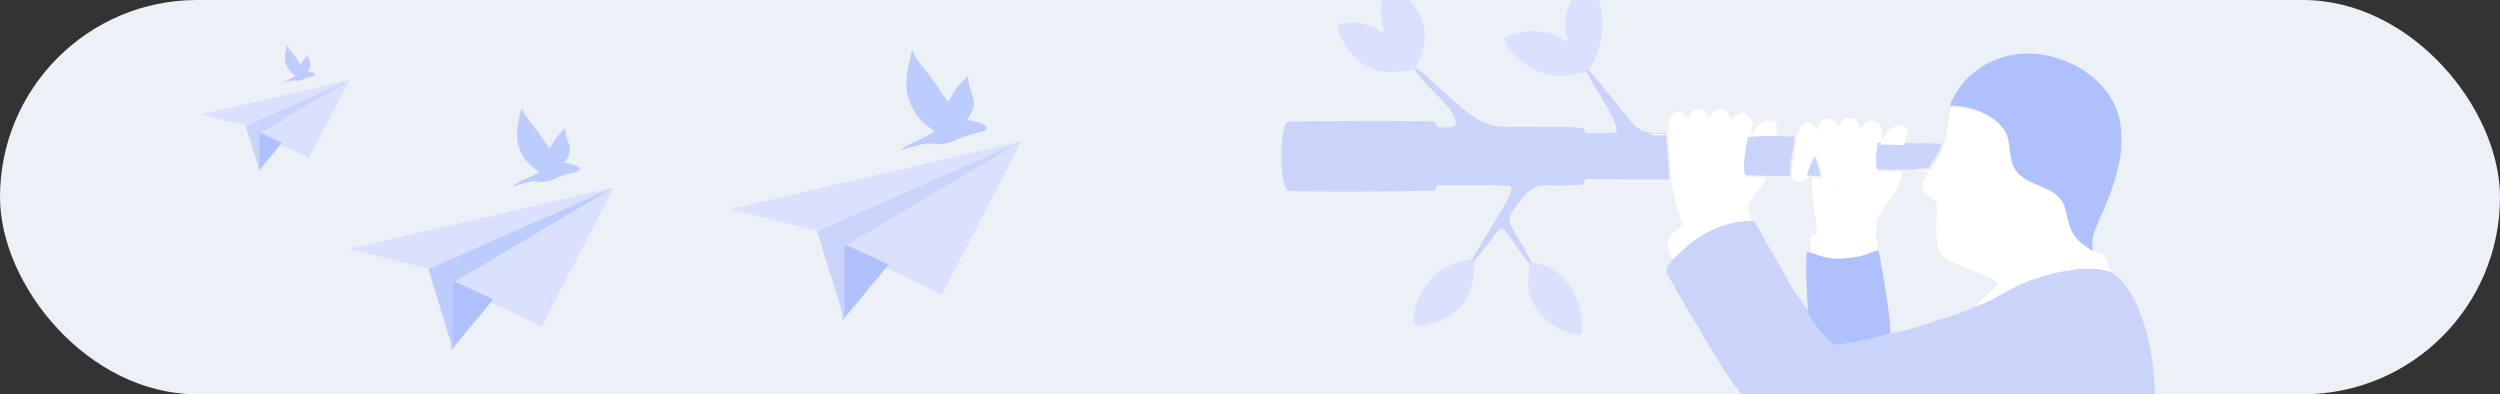 <?xml version="1.0" encoding="UTF-8"?> <svg xmlns="http://www.w3.org/2000/svg" width="558" height="88" viewBox="0 0 558 88" fill="none"><rect x="0" y="0" width="558" height="88" fill="#333333" stroke="none"/> <g clip-path="url(#clip0_35480_10002)"> <rect width="558" height="88" rx="44" fill="#ECF0F7"></rect> <path fill-rule="evenodd" clip-rule="evenodd" d="M403.527 69.319L403.648 69.709C403.896 70.775 403.471 69.962 404.628 71.686C405.683 73.259 408.122 76.791 410.097 76.915C411.189 76.984 421.174 75.02 421.879 74.273C423.371 74.591 430.072 72.283 431.887 71.701C434.324 70.918 439.146 69.492 441.033 68.361C442.955 67.883 446.24 65.94 447.747 65.102C449.875 63.918 451.849 62.979 454.453 62.122C459.157 60.574 465.865 59.02 471.128 60.656C473.256 62.219 474.715 63.753 476.145 66.458C480.263 74.251 481.516 85.228 480.816 94.283C479.642 109.461 476.274 115.223 472.095 128.977C470.447 134.401 468.713 139.946 466.887 145.471C466.391 146.972 464.641 152.706 463.887 153.36C461.675 155.277 436.329 154.822 432.955 154.728C431.834 154.696 414.846 153.749 413.886 152.143C413.344 150.112 417.546 131.621 418.289 128.662C419.231 124.912 420.216 121.503 421.525 117.944C422.199 116.11 422.776 114.66 423.46 112.933C424.1 111.319 425.136 109.372 425.53 107.81L424.439 107.841C424.493 107.804 424.58 107.705 424.617 107.759C424.652 107.811 424.743 107.699 424.792 107.687C424.839 107.674 424.908 107.644 424.967 107.632L425.844 107.588C426.115 105.867 428.936 101.164 429.272 99.777C422.832 99.861 410.925 100.835 404.857 98.983L405.066 99.994L404.639 99.034C393.441 96.828 392.869 93.295 388.01 87.136C384.607 82.823 380.012 74.603 377.135 69.883C375.918 67.887 374.874 65.895 373.666 63.853C370.988 59.323 371.985 60.416 373.368 57.859C374.669 56.806 375.53 55.727 376.829 54.676C377.97 53.752 379.189 52.918 380.658 52.091C383.539 50.468 386.949 49.246 390.972 49.309C391.768 49.469 391.71 49.657 392.067 50.295C392.352 50.806 392.562 51.184 392.843 51.662L400.304 64.772L403.527 69.319Z" fill="#CAD3F9"></path> <path fill-rule="evenodd" clip-rule="evenodd" d="M316.093 15.167C318.764 17.046 323.186 21.594 326.347 24.126C332.32 28.909 334.077 28.297 341.069 28.335C344.65 28.354 350.127 28.139 353.497 28.621L353.865 29.695C355.061 29.8 359.966 29.79 360.794 29.514C361.432 27.118 355.119 18.621 354.182 15.999C353.823 15.293 353.892 15.749 354.149 15.391L354.52 15.491C354.828 16.116 355.601 16.71 356.066 17.282L360.671 22.959C362.382 25.05 365.399 29.566 367.677 29.47C368.532 30.022 370.766 29.683 371.874 29.728L372.589 40.003L353.797 39.954L353.488 41.112C351.322 41.562 346.6 41.34 344.161 41.38C341.833 41.417 339.953 43.981 338.692 45.612C336.647 48.257 336.201 48.718 338.301 52.298C339.391 54.157 340.845 56.308 341.701 58.386C341.532 58.792 342.07 58.949 341.275 58.581C339.656 57.268 336.759 51.689 335.058 50.91C334.345 51.202 332.655 53.755 332.079 54.501L329.102 58.112C328.283 58.375 328.787 58.466 328.611 57.849C330.259 54.887 331.738 52.58 333.311 49.936C334.107 48.599 337.748 43.308 337.363 41.596C336.314 41.212 323.196 41.32 320.829 41.311L320.314 42.521C317.989 42.689 290.05 43.016 287.246 42.48C285.824 39.727 285.812 33.949 286.262 30.566C286.781 26.66 287.205 27.161 289.3 27.132C299.284 26.994 308.986 26.857 318.979 27.111C320.954 27.161 320.09 27.258 320.905 28.398C322.374 28.517 324.073 28.59 324.896 27.793C325.306 25.598 321.638 22.101 320.737 21.207C319.453 19.934 316.495 16.855 315.683 15.458L315.651 15.029C316.06 15.077 315.852 14.943 316.093 15.167Z" fill="#CAD3F9"></path> <path fill-rule="evenodd" clip-rule="evenodd" d="M467.066 55.337C467.114 55.966 467.176 55.65 466.898 55.904C466.058 55.284 465.349 54.916 464.515 54.245C461.432 51.761 461.358 49.285 460.55 46.193C459.404 41.805 454.754 41.958 451.246 39.413C446.686 36.105 449.345 31.494 446.521 28.031C444.782 25.899 441.568 24.44 438.705 23.885C438.123 23.772 437.614 23.698 437.031 23.664C436.84 23.653 436.195 23.641 436.067 23.621C435.124 23.471 435.764 23.77 435.28 23.298C437.399 18.028 442.42 13.439 449.188 12.25C457.47 10.795 466.669 14.941 470.836 21.366C475.789 29 472.993 38.451 469.883 46.115C468.83 48.709 466.53 52.367 467.066 55.337Z" fill="#AFC1FD"></path> <path fill-rule="evenodd" clip-rule="evenodd" d="M467.497 55.76L467.955 56.744C461.626 56.139 453.571 59.027 448.384 62.621L446.371 64.187C446.342 64.216 446.294 64.271 446.251 64.309C445.872 62.246 443.299 61.753 441.346 60.836C439.448 59.944 437.465 59.31 435.449 58.385C430.699 56.203 432.68 50.066 432.27 45.05C431.332 44.376 429.717 43.475 429.189 42.35C428.401 40.671 430.09 39.449 430.578 38.18C429.714 38.286 428.842 38.41 428.017 38.228C428.638 37.897 430.06 38.055 430.934 37.975C431.514 36.53 433.56 34.34 433.726 32.472C434.69 31.116 434.631 25.977 435.711 23.721C436.195 24.192 435.555 23.893 436.498 24.043C436.626 24.064 437.271 24.076 437.462 24.087C438.045 24.121 438.554 24.195 439.136 24.308C441.999 24.863 445.213 26.322 446.952 28.454C449.776 31.916 447.117 36.527 451.677 39.835C455.185 42.38 459.835 42.228 460.981 46.616C461.788 49.708 461.863 52.183 464.946 54.667C465.78 55.339 466.489 55.707 467.329 56.327C467.607 56.073 467.545 56.389 467.497 55.76Z" fill="white"></path> <path fill-rule="evenodd" clip-rule="evenodd" d="M419.962 31.443L419.877 31.736C419.173 33.27 420.604 30.838 419.52 32.256C419.511 33.23 419.211 34.193 419.162 35.226C419.113 36.246 419.266 37.184 419.304 38.193C419.269 41.417 417.297 41.655 415.175 40.335C414.628 41.526 413.717 42.999 411.901 41.808L410.812 40.758C410.607 42.005 409.775 43.122 408.421 42.189C407.611 41.63 407.385 40.215 406.781 39.316L405.531 35.245C405.015 35.804 403.758 38.914 403.771 39.729C402.999 40.025 402.824 40.535 401.971 40.681C400.828 40.876 400.389 40.389 399.968 39.643C399.743 37.656 400.749 33.224 401.056 30.915C398.879 30.809 392.488 30.663 390.599 31.026C390.199 32.787 389.208 38.005 389.969 39.495L394.306 39.645C393.712 40.907 392.995 41.776 392.143 42.822C391.604 43.483 390.132 45.27 390.281 46.23C387.838 45.044 384.015 46.333 381.999 47.22C380.831 47.734 379.896 48.269 378.83 48.909C377.851 49.496 376.723 50.392 375.668 50.882C375.763 50.251 374.531 46.936 374.241 45.921C373.757 44.227 373.324 42.392 373.124 40.597L354.49 40.502L353.919 41.538L354.228 40.38L373.02 40.429L372.305 30.154C371.197 30.109 368.963 30.448 368.108 29.895L372.342 29.955C372.374 28.39 372.438 26.53 373.291 25.532C373.974 24.734 375.159 24.573 376.134 25.609L376.834 26.33C377.801 23.424 380.79 23.725 381.361 26.195L381.693 25.825C381.808 25.676 381.832 25.612 381.943 25.451C382.254 24.998 381.997 25.191 382.485 24.832C382.898 24.529 383.587 24.278 384.33 24.371C385.645 24.536 385.995 25.506 386.302 26.873C387.165 25.957 388.78 24.134 390.472 26.01C392.063 27.773 390.367 29.732 390.746 30.669C391.491 29.648 392 27.659 394.182 27.027C397.133 26.172 396.918 28.911 396.14 30.728L401.022 30.678C401.79 29.457 401.373 28.434 402.639 27.72C403.982 26.962 405.092 27.966 405.43 28.922L405.934 28.097C406.053 27.829 406.135 27.561 406.308 27.331C406.629 26.905 407.146 26.604 407.837 26.571C409.297 26.502 409.739 27.465 410.328 28.391C411.01 27.425 411.169 26.184 413.025 26.32C414.531 26.43 414.669 27.522 415.175 28.73C415.994 28.061 416.84 25.959 418.974 27.36C420.72 28.507 419.712 30.012 419.962 31.443Z" fill="white"></path> <path fill-rule="evenodd" clip-rule="evenodd" d="M421.878 74.27C421.173 75.017 411.188 76.981 410.096 76.912C408.121 76.788 405.682 73.256 404.627 71.684C403.47 69.959 403.895 70.772 403.647 69.706L403.526 69.316C403.374 66.044 402.873 59.189 403.339 56.235C405.067 56.223 406.571 57.977 411.453 57.663C416.499 57.339 417.125 56.228 419.282 55.834C419.82 58.084 422.316 72.78 421.878 74.27Z" fill="#AFC1FD"></path> <path fill-rule="evenodd" clip-rule="evenodd" d="M418.914 52.383C418.1 52.373 418.416 52.502 417.474 52.837C414.524 53.888 409.577 54.088 406.605 53.105C405.708 52.808 405.467 52.486 404.752 53.036C404.783 52.985 404.856 52.872 404.879 52.91C404.9 52.947 404.974 52.818 405.003 52.789C405.473 52.315 405.71 52.992 405.425 50.022C405.311 48.838 405.117 47.728 404.939 46.612C404.543 44.121 404.521 42.1 404.277 39.624C404.836 39.63 406.749 39.907 406.78 39.315C407.385 40.214 407.61 41.629 408.421 42.188C409.775 43.121 410.607 42.004 410.811 40.757L411.901 41.807C413.717 42.998 414.628 41.524 415.175 40.334C417.296 41.654 419.269 41.416 419.304 38.191L424.592 38.257C424.028 44.605 417.697 46.483 418.914 52.383Z" fill="white"></path> <path fill-rule="evenodd" clip-rule="evenodd" d="M329.103 58.114C328.876 63.147 328.431 65.686 325.723 68.707C323.795 70.859 320.45 72.348 317.418 72.632C316.094 72.756 316.366 72.636 316.106 72.573C316.064 72.563 315.978 72.576 315.948 72.51C315.918 72.445 315.842 72.47 315.794 72.44C314.67 70.99 316.894 59.001 328.611 57.852C328.787 58.468 328.284 58.378 329.103 58.114Z" fill="#DAE1FF"></path> <path fill-rule="evenodd" clip-rule="evenodd" d="M341.276 58.582C342.071 58.95 341.532 58.793 341.702 58.387C344.548 59.494 346.958 59.044 350.315 63.757C352.039 66.177 353.749 70.961 352.826 74.702C349.54 74.939 344.798 71.523 343.597 69.882C339.987 64.948 341.457 61.903 341.276 58.582Z" fill="#DAE1FF"></path> <path fill-rule="evenodd" clip-rule="evenodd" d="M349.806 9.406C350.265 10.01 350.729 10.214 351.191 10.72C351.579 11.144 351.979 11.573 352.355 12.076C353.131 13.116 353.669 14.115 354.15 15.391C353.893 15.749 353.824 15.293 354.183 15.999C353.168 15.903 345.707 19.644 338.638 12.807C337.744 11.943 336.112 10.278 335.818 8.629C337.276 7.367 340.899 6.845 343.205 6.972C346.368 7.145 347.82 8.167 349.806 9.406Z" fill="#DAE1FF"></path> <path fill-rule="evenodd" clip-rule="evenodd" d="M308.828 7.175C310.391 8.358 311.684 9.263 312.777 10.557C313.679 11.625 315.258 13.41 315.651 15.031L315.684 15.459C312.17 15.936 308.203 16.966 304.104 14.18C301.43 12.363 298.788 8.762 298.558 5.485C305.355 4.139 306.679 6.636 308.828 7.175Z" fill="#DAE1FF"></path> <path fill-rule="evenodd" clip-rule="evenodd" d="M354.521 15.492L354.151 15.392C353.67 14.116 353.132 13.117 352.355 12.078C351.98 11.575 351.579 11.145 351.192 10.722C350.73 10.216 350.266 10.011 349.807 9.407C350.122 8.787 348.377 6.254 350.068 1.54C350.752 -0.369 352.717 -3.484 354.06 -4C359.009 -0.614 358.521 10.714 354.521 15.492Z" fill="#DAE1FF"></path> <path fill-rule="evenodd" clip-rule="evenodd" d="M316.095 15.169C315.854 14.946 316.062 15.08 315.653 15.032C315.259 13.411 313.68 11.626 312.778 10.558C311.686 9.264 310.393 8.359 308.829 7.176C307.733 1.05 307.979 1.758 309.566 -3.469C312.322 -3.031 315.889 0.976 316.984 3.469C319.51 9.221 316.501 13.511 316.095 15.169Z" fill="#DAE1FF"></path> <path fill-rule="evenodd" clip-rule="evenodd" d="M399.537 39.22L393.875 39.222L389.538 39.071C388.778 37.582 389.768 32.364 390.168 30.603C392.057 30.24 398.448 30.386 400.625 30.491C400.318 32.801 399.312 37.232 399.537 39.22Z" fill="#CAD3F9"></path> <path fill-rule="evenodd" clip-rule="evenodd" d="M471.129 60.654C465.865 59.018 459.158 60.572 454.454 62.12C451.85 62.976 449.876 63.915 447.748 65.099C446.241 65.938 442.956 67.881 441.034 68.358L441.596 67.666C441.819 67.43 441.931 67.315 442.161 67.068C442.742 66.444 445.248 64.021 445.822 63.886C445.864 63.848 445.912 63.793 445.942 63.764L447.955 62.198C453.141 58.604 461.197 55.716 467.526 56.321C469.217 56.351 469.398 56.599 470.026 57.868C470.452 58.726 470.87 59.708 471.129 60.654Z" fill="white"></path> <path fill-rule="evenodd" clip-rule="evenodd" d="M389.851 45.805L390.973 49.307C386.95 49.244 383.54 50.467 380.659 52.089C379.189 52.916 377.971 53.75 376.83 54.674C375.531 55.725 374.67 56.804 373.369 57.857C372.868 57.075 371.827 54.437 372.341 53.481C373.214 51.858 374.406 51.589 375.238 50.458C376.293 49.968 377.421 49.072 378.4 48.484C379.466 47.844 380.401 47.31 381.569 46.796C383.585 45.908 387.408 44.62 389.851 45.805Z" fill="white"></path> <path fill-rule="evenodd" clip-rule="evenodd" d="M433.297 32.05C433.131 33.918 431.085 36.108 430.504 37.553C429.631 37.633 428.208 37.475 427.588 37.805L424.162 37.834L418.874 37.769C418.836 36.76 418.683 35.822 418.732 34.802C418.781 33.769 419.081 32.806 419.09 31.832L424.592 31.938L433.297 32.05Z" fill="#CAD3F9"></path> <path fill-rule="evenodd" clip-rule="evenodd" d="M419.283 55.833C417.126 56.227 416.499 57.338 411.454 57.662C406.572 57.975 405.068 56.222 403.34 56.233L404.189 56.249C404.174 55.304 403.831 53.296 404.321 52.611C405.037 52.061 405.277 52.383 406.175 52.68C409.146 53.663 414.093 53.463 417.044 52.412C417.985 52.076 417.669 51.948 418.483 51.958L419.283 55.833Z" fill="white"></path> <path fill-rule="evenodd" clip-rule="evenodd" d="M425.02 32.361L419.518 32.255C420.602 30.837 419.171 33.269 419.875 31.735L419.96 31.442C420.486 30.454 421.44 29.309 422.228 28.703C423.616 27.635 424.223 27.602 425.68 28.566C425.851 30.288 425.102 30.749 425.02 32.361Z" fill="white"></path> <path fill-rule="evenodd" clip-rule="evenodd" d="M406.351 38.892C406.319 39.484 404.406 39.207 403.847 39.201L403.341 39.305C403.328 38.49 404.585 35.38 405.101 34.82L406.351 38.892Z" fill="#CAD3F9"></path> <path d="M228 31.527L210.243 65.738L197.661 59.714L188.088 55.131L196.073 50.411L196.738 50.016L228 31.527Z" fill="#DAE1FF"></path> <path d="M228 31.527L182.386 51.483L163 46.645L228 31.527Z" fill="#DAE1FF"></path> <path d="M198.351 59.059L188.088 71.439V54.334L198.351 59.059Z" fill="#AFC1FD"></path> <path d="M228 31.527L188.492 54.966V71.44L182.386 51.568L228 31.527Z" fill="#CAD3F9"></path> <path d="M137.001 41.836L120.883 72.889L109.462 67.421L100.772 63.261L108.021 58.976L108.624 58.617L137.001 41.836Z" fill="#DAE1FF"></path> <path d="M137 41.836L95.597 59.95L78 55.558L137 41.836Z" fill="#DAE1FF"></path> <path d="M137 41.836L95.597 59.95L78 55.558L137 41.836Z" fill="#DAE1FF"></path> <path d="M110.088 66.826L100.772 78.063V62.537L110.088 66.826Z" fill="#AFC1FD"></path> <path d="M136.999 41.836L101.139 63.111V78.064L95.596 60.026L136.999 41.836Z" fill="#BDCCFF"></path> <path d="M78 17.891L68.985 35.259L62.598 32.2L57.737 29.874L61.791 27.477L62.129 27.277L78 17.891Z" fill="#DAE1FF"></path> <path d="M78 17.891L54.842 28.022L45 25.566L78 17.891Z" fill="#DAE1FF"></path> <path d="M78 17.891L54.842 28.022L45 25.566L78 17.891Z" fill="#DAE1FF"></path> <path d="M62.948 31.867L57.737 38.153V29.469L62.948 31.867Z" fill="#AFC1FD"></path> <path d="M77.999 17.891L57.942 29.79V38.154L54.842 28.065L77.999 17.891Z" fill="#CAD3F9"></path> <path d="M115.499 31.502C115.079 29.37 115.92 25.74 116.5 24.018C116.435 25.119 118.61 27.471 120.01 29.329C121.295 31.034 121.879 32.477 122.8 33.071C122.958 32.83 123.228 32.095 123.694 31.424C124.304 30.547 125.516 29.101 126.153 28.665L126.153 28.667C126.167 28.897 126.255 30.334 126.994 32.217C127.921 34.581 125.444 36.592 125.979 36.441C126.513 36.29 127.456 36.517 128.807 37.121C130.157 37.725 129.003 38.378 128.28 38.483C127.556 38.589 124.767 39.407 124.075 39.8C123.382 40.191 121.526 40.862 120.017 40.5C118.811 40.21 116.422 41.032 114.377 41.657C115.154 40.913 116.213 40.479 117.472 39.888C118.731 39.297 119.906 38.611 120.336 38.343C120.211 38.312 119.07 37.387 118.401 36.854C117.475 36.116 116.038 34.238 115.499 31.502Z" fill="#BDCCFF"></path> <path d="M202.436 20.588C201.899 17.863 202.975 13.223 203.716 11.023C203.633 12.43 206.412 15.437 208.202 17.811C209.844 19.99 210.59 21.835 211.768 22.593C211.969 22.285 212.315 21.346 212.911 20.489C213.69 19.368 215.239 17.519 216.052 16.962L216.052 16.965C216.07 17.258 216.183 19.096 217.127 21.502C218.313 24.523 215.146 27.093 215.83 26.901C216.513 26.708 217.718 26.997 219.444 27.769C221.171 28.541 219.695 29.376 218.771 29.511C217.847 29.645 214.282 30.692 213.396 31.193C212.511 31.694 210.139 32.551 208.211 32.088C206.669 31.717 203.615 32.768 201.002 33.567C201.995 32.616 203.349 32.061 204.958 31.306C206.567 30.551 208.069 29.674 208.619 29.331C208.458 29.292 207.001 28.109 206.145 27.428C204.962 26.485 203.125 24.085 202.436 20.588Z" fill="#BDCCFF"></path> <path d="M63.643 13.62C63.44 12.591 63.846 10.839 64.126 10.008C64.095 10.54 65.144 11.675 65.82 12.571C66.44 13.394 66.722 14.09 67.166 14.377C67.242 14.26 67.373 13.906 67.597 13.582C67.892 13.159 68.476 12.461 68.784 12.251L68.784 12.252C68.79 12.363 68.833 13.056 69.189 13.965C69.637 15.105 68.442 16.076 68.7 16.003C68.958 15.93 69.413 16.04 70.064 16.331C70.716 16.622 70.159 16.938 69.81 16.988C69.461 17.039 68.115 17.434 67.781 17.623C67.447 17.813 66.551 18.136 65.823 17.961C65.241 17.821 64.088 18.218 63.102 18.52C63.477 18.161 63.988 17.951 64.595 17.666C65.203 17.381 65.77 17.05 65.977 16.921C65.917 16.906 65.366 16.459 65.043 16.202C64.597 15.846 63.903 14.94 63.643 13.62Z" fill="#BDCCFF"></path> </g> <defs> <clipPath id="clip0_35480_10002"> <rect width="558" height="88" rx="44" fill="white"></rect> </clipPath> </defs> </svg> 
